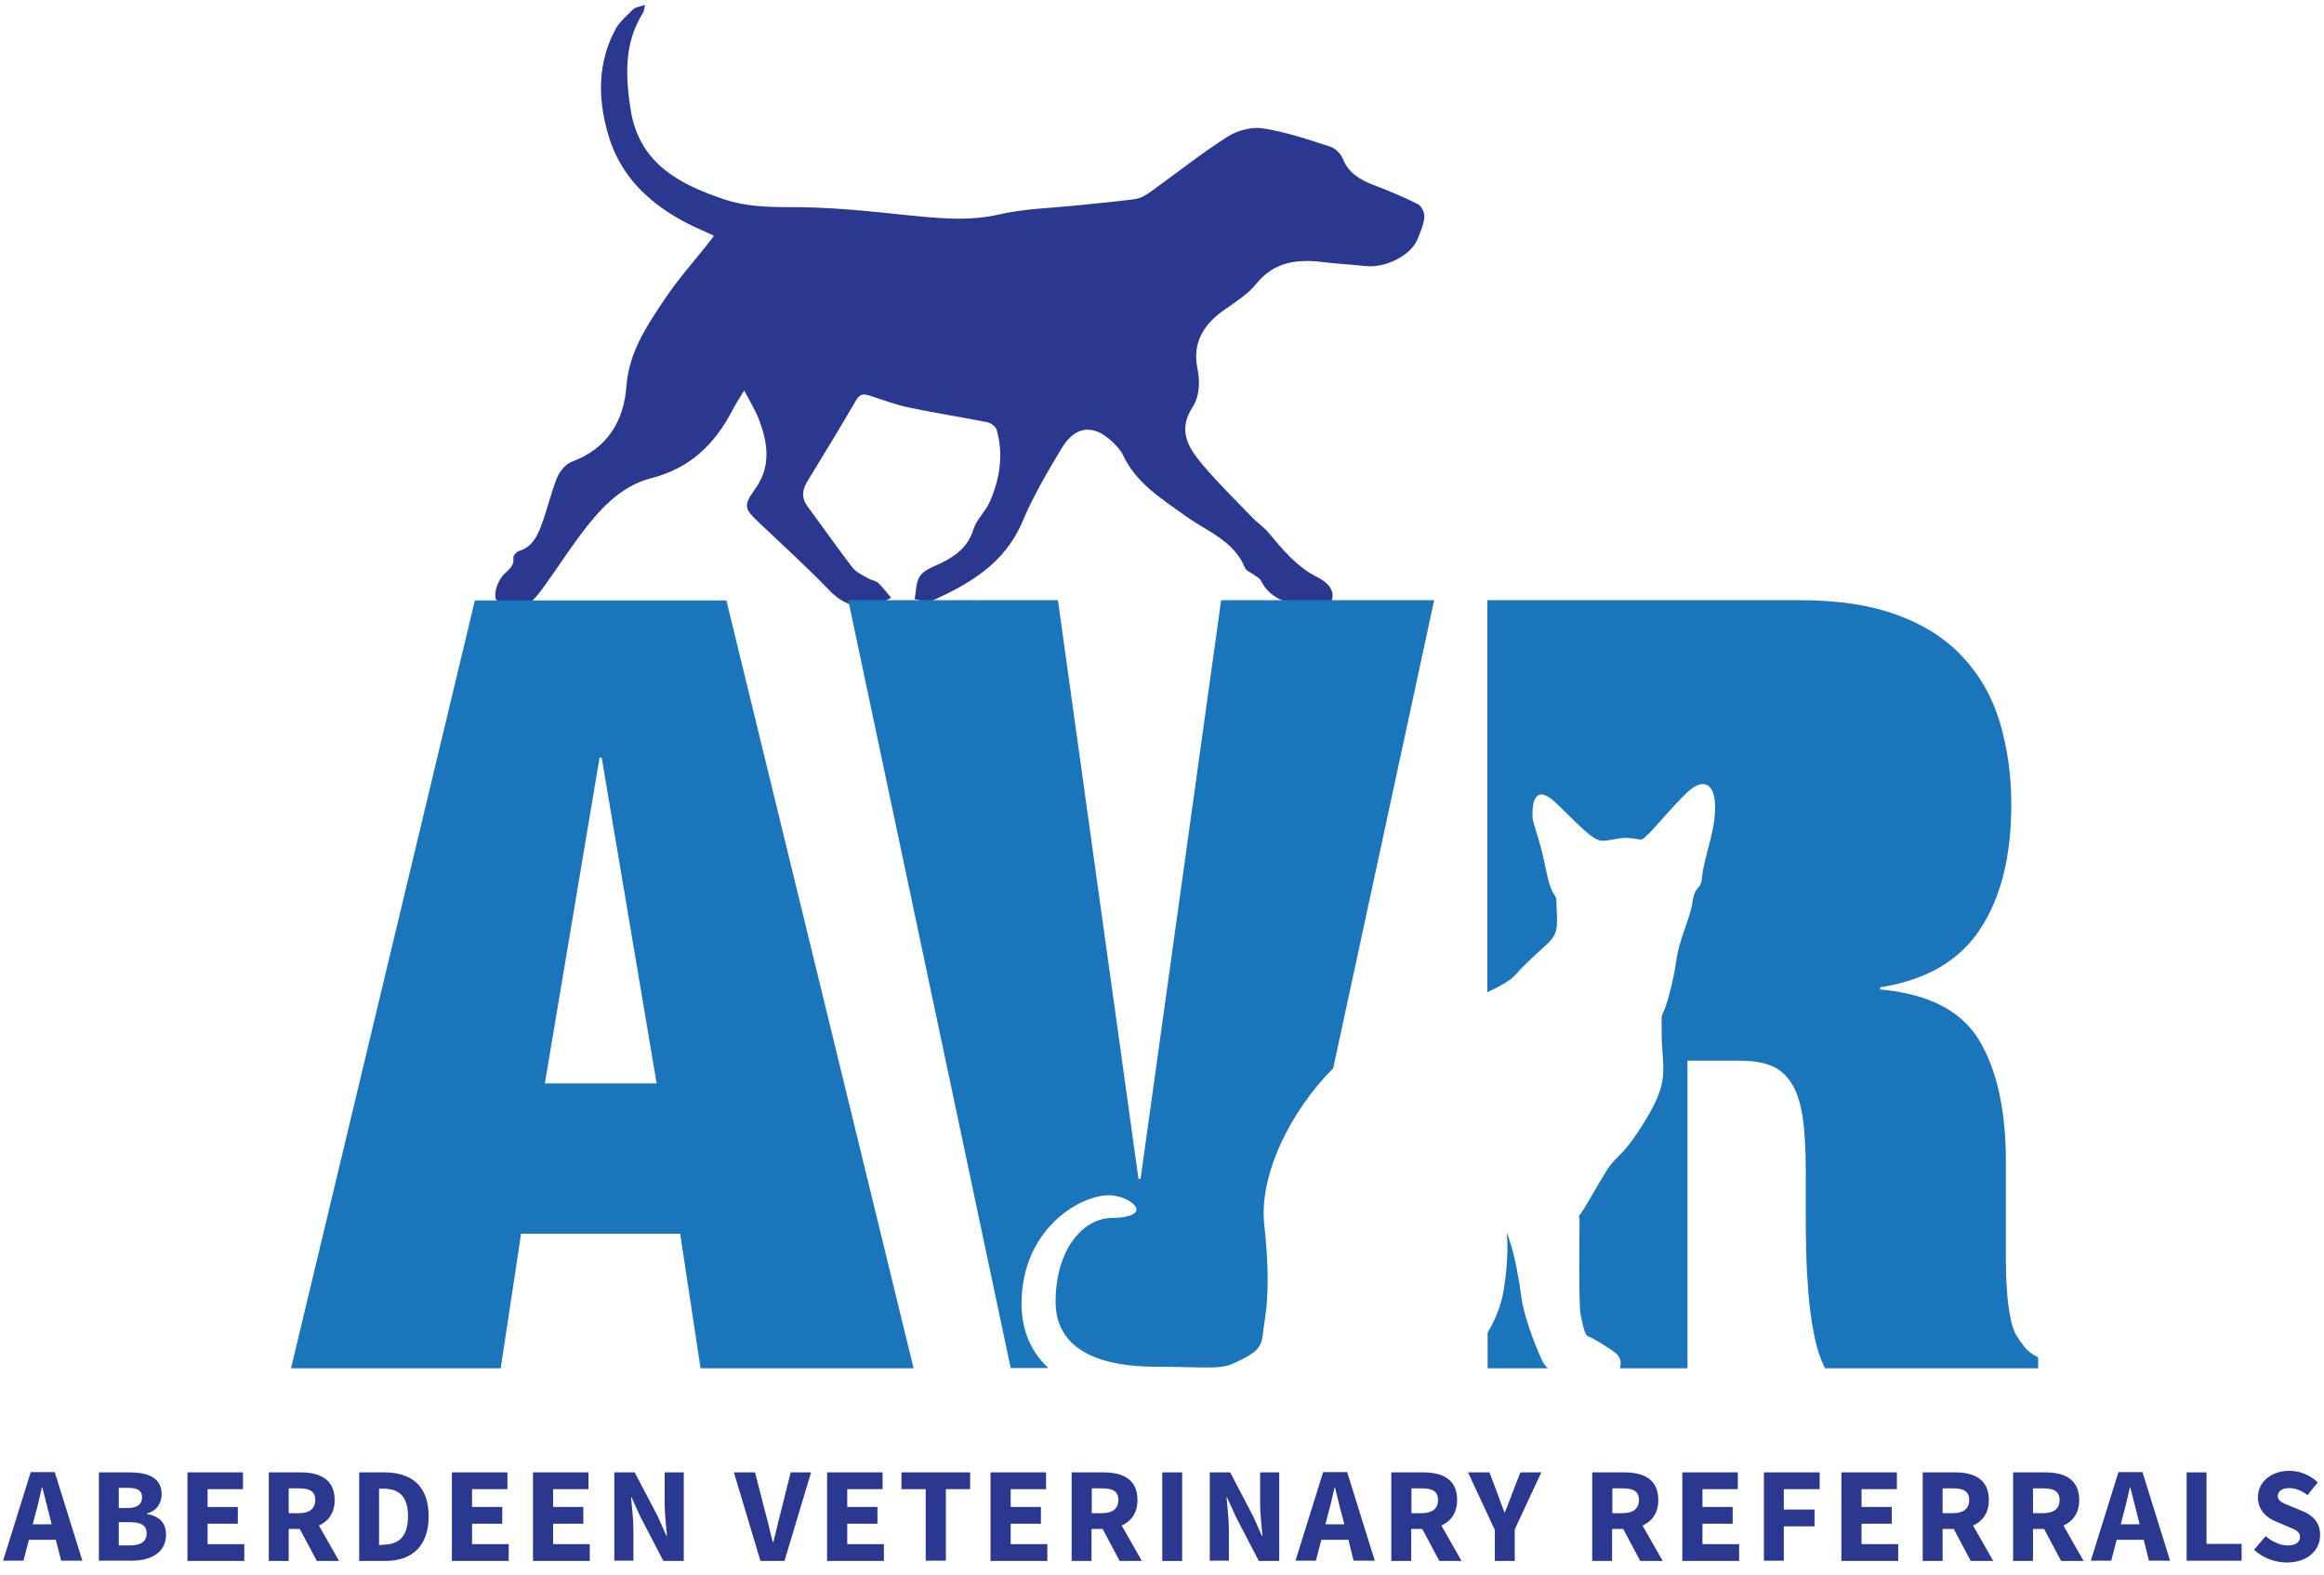 <?xml version="1.0" encoding="utf-8"?>
<!-- Generator: Adobe Illustrator 22.0.1, SVG Export Plug-In . SVG Version: 6.00 Build 0)  -->
<svg version="1.1" id="Layer_1" xmlns="http://www.w3.org/2000/svg" xmlns:xlink="http://www.w3.org/1999/xlink" x="0px" y="0px"
	 viewBox="0 0 900 610" style="enable-background:new 0 0 900 610;" xml:space="preserve">
<g>
	<g>
		<g>
			<path style="fill:#2B388F;" d="M288.2,151.2c2.3,4.4,4.2,7.4,5.5,10.7c3.6,9.2,5.1,18.4-1.1,27.2c-4.8,6.8-4.6,7.6,1.6,13.5
				c9.1,8.6,18.3,17,27,26c5,5.2,10.6,7.1,17.3,6.1c2.3-0.3,4.4-2.2,6.6-3.3c-1.7-1.9-3.2-4-5-5.7c-1-0.9-2.6-1-3.8-1.7
				c-2.2-1.3-4.8-2.4-6.3-4.4c-5.9-7.7-11.4-15.6-17.2-23.4c-2.5-3.4-2.2-6.5-0.1-9.9c6.4-10.4,12.7-20.8,18.8-31.3
				c1.5-2.5,2.9-2.6,5.3-1.8c5.2,1.7,10.3,3.6,15.7,4.7c9.9,2.1,20,3.6,29.9,5.6c1.4,0.3,3.3,1.7,3.6,3c2.7,9.6,1.2,18.9-2.7,27.8
				c-1.6,3.7-5.1,6.8-6.3,10.6c-2.1,6.9-6.9,10.4-12.9,13.3c-2.8,1.3-6.2,2.5-7.8,4.8c-1.6,2.3-1.5,6-2.1,9c2.2,0.3,4.8,1.6,6.4,0.8
				c14.8-6.7,28.4-14.5,35.3-30.7c4.2-10,9.8-19.5,15.4-28.8c5.2-8.5,12.3-9.1,19.5-2.2c1.6,1.5,3.2,3.2,4.1,5.1
				c5.1,10.9,14.8,16.8,24.1,23.5c8.3,6,18.9,9.6,23.2,20.3c0.4,1,1.9,1.5,2.9,2.2c1.1,0.9,2.6,1.5,3.2,2.6
				c3.5,7.1,10.3,8.7,17,10.4c3.8,1,8.5,2.2,10.3-2.4c1.8-4.4-2-7.6-5.4-9.3c-8-4-13.4-10.6-18.9-17.2c-1.9-2.3-4.5-3.9-6.5-6.1
				c-6.5-6.7-13.2-13.3-19.2-20.4c-5.3-6.3-9.6-13.1-3.9-21.9c2.9-4.5,3.1-9.9,2-15.3c-1.9-9.5,2.1-16.6,9.7-22.1
				c4.6-3.3,9.6-6.3,13.1-10.6c7.1-8.8,16.1-9.6,26.1-8.4c5.4,0.7,10.8,0.9,16.2,1.5c7.7,0.9,17.7-4.1,20.2-10.5
				c1.1-2.7,2.3-5.5,2.6-8.4c0.2-1.6-1.1-4.3-2.4-5c-5.7-2.9-11.6-5.3-17.6-7.6c-5.1-2-9.4-4.6-11.6-10.1c-0.8-1.9-2.9-4-4.8-4.6
				c-8.6-2.8-17.2-5.7-26.1-7.1c-4.3-0.7-9.9,0.8-13.7,3.2c-10.3,6.6-20,14.3-30,21.5c-1.7,1.2-3.8,2.4-5.8,2.7
				c-7.7,1-15.5,1.7-23.2,2.5c-9.8,1-19.8,1.2-29.3,3.4c-12.1,2.8-23.8,1.5-35.8,0.3c-15.2-1.6-30.5-3.2-45.8-3.1
				c-8.7,0-17.1-0.3-25.3-3.1c-17.2-5.8-32.4-13.8-35.9-34.1C242.3,30,241.4,17,249,5c0.4-0.6,0.4-1.4,0.8-3.1
				c-2,0.7-3.7,0.8-4.6,1.7c-2.5,2.5-5.4,4.9-7,8c-6.7,12.7-6.7,26.2-2.9,39.7c4.6,16.8,16.2,27.7,31.3,35.4
				c3.1,1.6,6.4,2.9,9.9,4.6c-1,1.3-1.6,2.1-2.3,3c-5.6,7.1-11.7,13.9-16.7,21.4c-6.9,10.3-13.9,20.5-14.9,33.8
				c-1,13.6-7.4,24.2-21.2,29.3c-2.3,0.9-4.6,3.6-5.6,6c-2.4,5.9-3.8,12.2-6,18.2c-1.6,4.4-3.6,8.7-8.7,10.3c-1,0.3-2.4,1.8-2.3,2.5
				c0.5,3.7-2.2,4.9-4.1,7.1c-1.9,2.3-3.3,6-2.8,8.7c0.3,1.6,4.7,3.1,7.4,3.4c5.2,0.5,8.1-3.5,10.8-7.1c5-6.8,9.5-13.9,14.6-20.7
				c7.3-9.7,15.4-19,27.7-22.1c14.7-3.8,24.2-12.9,31-25.8C284.6,156.9,286,154.7,288.2,151.2z"/>
		</g>
		<path style="fill:#1B75BB;" d="M281.3,232.5l72.5,297.3h-82.5l-7.9-52.1h-61.6l-7.9,52.1h-81.2l71.2-297.3H281.3z M232.2,293.3
			L211,419.5h43.3L233,293.3H232.2z"/>
		<path style="fill:#1B75BB;" d="M395.6,504.8c0-27.9,21.3-41.5,33.3-42c8.6-0.3,19.4,8.5,1.5,8.8c-11.3,0.2-21.6,12.6-21.6,32.4
			c0,19.8,19.1,25.2,38.8,25.2c17.7,0,24.6,1.2,29.9-1.2c9.5-4.3,11.1-6.3,11.6-11.8c0.5-5.5,3.5-14.8,0.5-42
			c-2.1-19,9.9-43.7,26.7-60.6l39.1-181.2h-82.5l-31.2,224.1h-0.8l-31.2-224.1h-81.2l62.9,297.3h14.6
			C398.2,522.5,395.6,513.4,395.6,504.8z"/>
	</g>
	<g>
		<path style="fill:#2B388F;" d="M21.6,596.2H11.2l-2.1,8.1H1.2l10.7-34.3h9.3l10.7,34.3h-8.2L21.6,596.2z M20,590.2l-0.8-3.2
			c-0.9-3.4-1.9-7.5-2.8-11h-0.2c-0.8,3.6-1.7,7.6-2.7,11l-0.8,3.2H20z"/>
		<path style="fill:#2B388F;" d="M38.3,570.1H50c7.1,0,12.6,1.9,12.6,8.5c0,3.1-1.7,6.4-5.7,7.4v0.2c4.9,0.9,7.4,3.5,7.4,8
			c0,7-5.9,10.1-13.3,10.1H38.3V570.1z M49.6,583.9c3.8,0,5.4-1.6,5.4-4.2s-1.7-3.6-5.4-3.6H46v7.8H49.6z M50.4,598.4
			c4.2,0,6.4-1.6,6.4-4.7c0-3-2.1-4.3-6.4-4.3H46v9H50.4z"/>
		<path style="fill:#2B388F;" d="M72.7,570.1h21.4v6.5H80.4v6.9h11.7v6.5H80.4v7.9h14.2v6.5h-22V570.1z"/>
		<path style="fill:#2B388F;" d="M122.7,604.4l-6.6-12.4h-4.3v12.4h-7.7v-34.3h12.3c7.2,0,13.2,2.5,13.2,10.7c0,5-2.4,8.2-6.1,9.9
			l7.8,13.7H122.7z M111.8,585.9h4c4,0,6.3-1.7,6.3-5.1c0-3.4-2.2-4.5-6.3-4.5h-4V585.9z"/>
		<path style="fill:#2B388F;" d="M139.1,570.1h9.7c10.5,0,17.2,5.2,17.2,17c0,11.8-6.7,17.3-16.8,17.3h-10.1V570.1z M148.3,598.1
			c5.8,0,9.7-2.8,9.7-11c0-8.2-3.9-10.7-9.7-10.7h-1.5v21.8H148.3z"/>
		<path style="fill:#2B388F;" d="M175.1,570.1h21.4v6.5h-13.7v6.9h11.7v6.5h-11.7v7.9h14.2v6.5h-22V570.1z"/>
		<path style="fill:#2B388F;" d="M206.5,570.1h21.4v6.5h-13.7v6.9h11.7v6.5h-11.7v7.9h14.2v6.5h-22V570.1z"/>
		<path style="fill:#2B388F;" d="M237.9,570.1h7.9l8.9,17l3.4,7.6h0.2c-0.3-3.6-0.9-8.5-0.9-12.5v-12.1h7.4v34.3h-7.9l-8.9-17.1
			l-3.4-7.5h-0.2c0.3,3.8,0.9,8.4,0.9,12.4v12.1h-7.4V570.1z"/>
		<path style="fill:#2B388F;" d="M284.2,570.1h8.2l4.1,16c1.1,3.7,1.7,7.2,2.8,11h0.2c1-3.8,1.7-7.3,2.7-11l4-16h7.9l-10.3,34.3
			h-9.3L284.2,570.1z"/>
		<path style="fill:#2B388F;" d="M320.4,570.1h21.4v6.5h-13.7v6.9h11.7v6.5h-11.7v7.9h14.2v6.5h-22V570.1z"/>
		<path style="fill:#2B388F;" d="M358.5,576.6h-9.4v-6.5h26.6v6.5h-9.4v27.7h-7.8V576.6z"/>
		<path style="fill:#2B388F;" d="M383.7,570.1h21.4v6.5h-13.7v6.9h11.7v6.5h-11.7v7.9h14.2v6.5h-22V570.1z"/>
		<path style="fill:#2B388F;" d="M433.6,604.4l-6.6-12.4h-4.3v12.4h-7.7v-34.3h12.3c7.3,0,13.2,2.5,13.2,10.7c0,5-2.4,8.2-6.1,9.9
			l7.8,13.7H433.6z M422.8,585.9h4c4,0,6.3-1.7,6.3-5.1c0-3.4-2.2-4.5-6.3-4.5h-4V585.9z"/>
		<path style="fill:#2B388F;" d="M450.1,570.1h7.7v34.3h-7.7V570.1z"/>
		<path style="fill:#2B388F;" d="M468.5,570.1h7.9l8.9,17l3.4,7.6h0.2c-0.3-3.6-0.9-8.5-0.9-12.5v-12.1h7.4v34.3h-7.9l-8.9-17.1
			l-3.4-7.5h-0.2c0.3,3.8,0.9,8.4,0.9,12.4v12.1h-7.4V570.1z"/>
		<path style="fill:#2B388F;" d="M522.2,596.2h-10.5l-2.1,8.1h-7.9l10.7-34.3h9.3l10.7,34.3h-8.2L522.2,596.2z M520.6,590.2
			l-0.8-3.2c-1-3.4-1.9-7.5-2.8-11h-0.2c-0.8,3.6-1.7,7.6-2.7,11l-0.8,3.2H520.6z"/>
		<path style="fill:#2B388F;" d="M557.4,604.4l-6.6-12.4h-4.3v12.4h-7.7v-34.3h12.3c7.3,0,13.2,2.5,13.2,10.7c0,5-2.4,8.2-6.1,9.9
			l7.8,13.7H557.4z M546.6,585.9h4c4,0,6.3-1.7,6.3-5.1c0-3.4-2.2-4.5-6.3-4.5h-4V585.9z"/>
		<path style="fill:#2B388F;" d="M578.8,592.2l-10.3-22.1h8.3l3,7.9c0.9,2.6,1.8,4.9,2.8,7.6h0.2c1-2.6,2-5,2.9-7.6l3.1-7.9h8.1
			l-10.3,22.1v12.2h-7.7V592.2z"/>
		<path style="fill:#2B388F;" d="M635.2,604.4l-6.6-12.4h-4.3v12.4h-7.7v-34.3H629c7.3,0,13.2,2.5,13.2,10.7c0,5-2.4,8.2-6.1,9.9
			l7.8,13.7H635.2z M624.4,585.9h4c4,0,6.3-1.7,6.3-5.1c0-3.4-2.2-4.5-6.3-4.5h-4V585.9z"/>
		<path style="fill:#2B388F;" d="M651.6,570.1h21.4v6.5h-13.7v6.9H671v6.5h-11.7v7.9h14.2v6.5h-22V570.1z"/>
		<path style="fill:#2B388F;" d="M683.1,570.1h21.6v6.5h-13.9v7.9h11.9v6.5h-11.9v13.3h-7.7V570.1z"/>
		<path style="fill:#2B388F;" d="M713.2,570.1h21.4v6.5h-13.7v6.9h11.7v6.5h-11.7v7.9h14.2v6.5h-22V570.1z"/>
		<path style="fill:#2B388F;" d="M763.2,604.4l-6.6-12.4h-4.3v12.4h-7.7v-34.3H757c7.3,0,13.2,2.5,13.2,10.7c0,5-2.4,8.2-6.1,9.9
			l7.8,13.7H763.2z M752.3,585.9h4c4,0,6.3-1.7,6.3-5.1c0-3.4-2.2-4.5-6.3-4.5h-4V585.9z"/>
		<path style="fill:#2B388F;" d="M798.2,604.4l-6.6-12.4h-4.3v12.4h-7.7v-34.3H792c7.3,0,13.2,2.5,13.2,10.7c0,5-2.4,8.2-6.1,9.9
			l7.8,13.7H798.2z M787.3,585.9h4c4,0,6.3-1.7,6.3-5.1c0-3.4-2.2-4.5-6.3-4.5h-4V585.9z"/>
		<path style="fill:#2B388F;" d="M830.2,596.2h-10.5l-2.1,8.1h-7.9l10.7-34.3h9.3l10.7,34.3h-8.2L830.2,596.2z M828.6,590.2
			l-0.8-3.2c-0.9-3.4-1.9-7.5-2.8-11h-0.2c-0.8,3.6-1.7,7.6-2.7,11l-0.8,3.2H828.6z"/>
		<path style="fill:#2B388F;" d="M846.8,570.1h7.7v27.7h13.6v6.5h-21.3V570.1z"/>
		<path style="fill:#2B388F;" d="M877.4,594.8c2.5,2.1,5.6,3.6,8.5,3.6c3.2,0,4.8-1.3,4.8-3.3c0-2.2-1.9-2.8-4.9-4.1l-4.5-1.9
			c-3.5-1.4-6.9-4.4-6.9-9.4c0-5.7,5-10.2,12.2-10.2c3.9,0,8.1,1.6,11,4.5l-4,4.9c-2.3-1.7-4.4-2.7-7.1-2.7c-2.7,0-4.4,1.2-4.4,3.1
			c0,2.1,2.3,2.8,5.2,4l4.4,1.8c4.1,1.7,6.8,4.5,6.8,9.3c0,5.7-4.7,10.6-12.9,10.6c-4.5,0-9.2-1.7-12.7-4.9L877.4,594.8z"/>
	</g>
	<g>
		<path style="fill:#1B75BB;" d="M597.4,527.2c-3.7-7.9-7.4-18.5-8.3-25.3c-2.3-17.6-5.6-24.6-5.6-24.6s1.1,8.1-1.1,21.8
			c-1.1,7-3.8,12.7-6.3,16.9v13.8h23.4C598.6,529.1,597.9,528.2,597.4,527.2z"/>
		<path style="fill:#1B75BB;" d="M783.8,521.3c-1.1-1.5-2.2-3.1-3.3-4.8c-0.8-1.7-1.5-4-2.1-7.1c-0.6-3.1-1-6.5-1.2-10.2
			c-0.3-3.7-0.4-7.7-0.4-11.9c0-4.2,0-8.2,0-12.1v-25.4c0-20-3.5-35.7-10.4-47.1c-6.9-11.4-19.7-17.9-38.3-19.6v-0.8
			c17.8-2.8,30.7-10.3,38.7-22.5c8.1-12.2,12.1-28.3,12.1-48.3c0-11.4-1.5-21.9-4.4-31.7c-2.9-9.7-7.6-18.1-14.2-25.2
			c-6.5-7.1-15-12.6-25.4-16.4c-10.4-3.9-23-5.8-37.7-5.8H576v151.8c4.8-2.2,9.5-4.9,11.2-7.1c2.7-3.3,10.3-10,12.5-12.1
			c4.2-4.2,3.3-7,3-16.8c0-1.3-1.7-2.1-3-7.1c-1.3-5-1.6-8-3.1-13.4c-1.5-5.5-3-9.4-3.1-11.1c-0.3-6.6,1.3-13.3,9.4-5.4
			c8.1,7.9,11.2,11.1,14.1,13c2.9,1.9,4.1,1.4,7.9,0.8c3.7-0.6,4.4-0.8,7.8-0.3c3.4,0.5,2.9,0.9,5.8-1.9c2.9-2.8,9-10.4,14.9-16
			c5.9-5.6,10.8-4,10.8,5.8s-4.2,18.6-5.1,27.3c-0.5,5.3-2.6,2.2-3.7,9.6c-1,6.5-5.1,14.1-6.2,22.3c-1.2,8.2-3.6,17.1-4.8,19.5
			c-1.2,2.5-0.9,2.3-0.9,7.5c0,5.2,0.1,5.1,0.4,9.6c0.6,9.2,0.6,14-8.2,27.8c-8.8,13.7-9.5,10.2-14.4,18.5c-5,8.3-7.3,12.6-8.9,14.9
			c-1.7,2.3-0.7,0.2-0.7,3c0,2.8-0.4,32.8,0.4,36.3c0.8,3.4,1.4,8,2.9,8.5c1.5,0.5,7.7,4.1,10.9,6.7c1.5,1.2,2.2,3.6,1.4,5.7h26.2
			V410.7h20.4c4.7,0,8.7,0.6,11.9,1.9c3.2,1.2,5.8,3.5,7.9,6.7c2.1,3.2,3.5,7.6,4.4,13.1c0.8,5.6,1.2,12.5,1.2,20.8v20
			c0,3.1,0.1,7,0.2,11.9c0.1,4.9,0.4,9.9,0.8,15.2c0.4,5.3,1.1,10.6,2.1,15.8c1,5.3,2.4,9.9,4.4,13.7h82.5v-4.2
			C786.7,524.3,784.9,522.8,783.8,521.3z"/>
	</g>
</g>
</svg>
